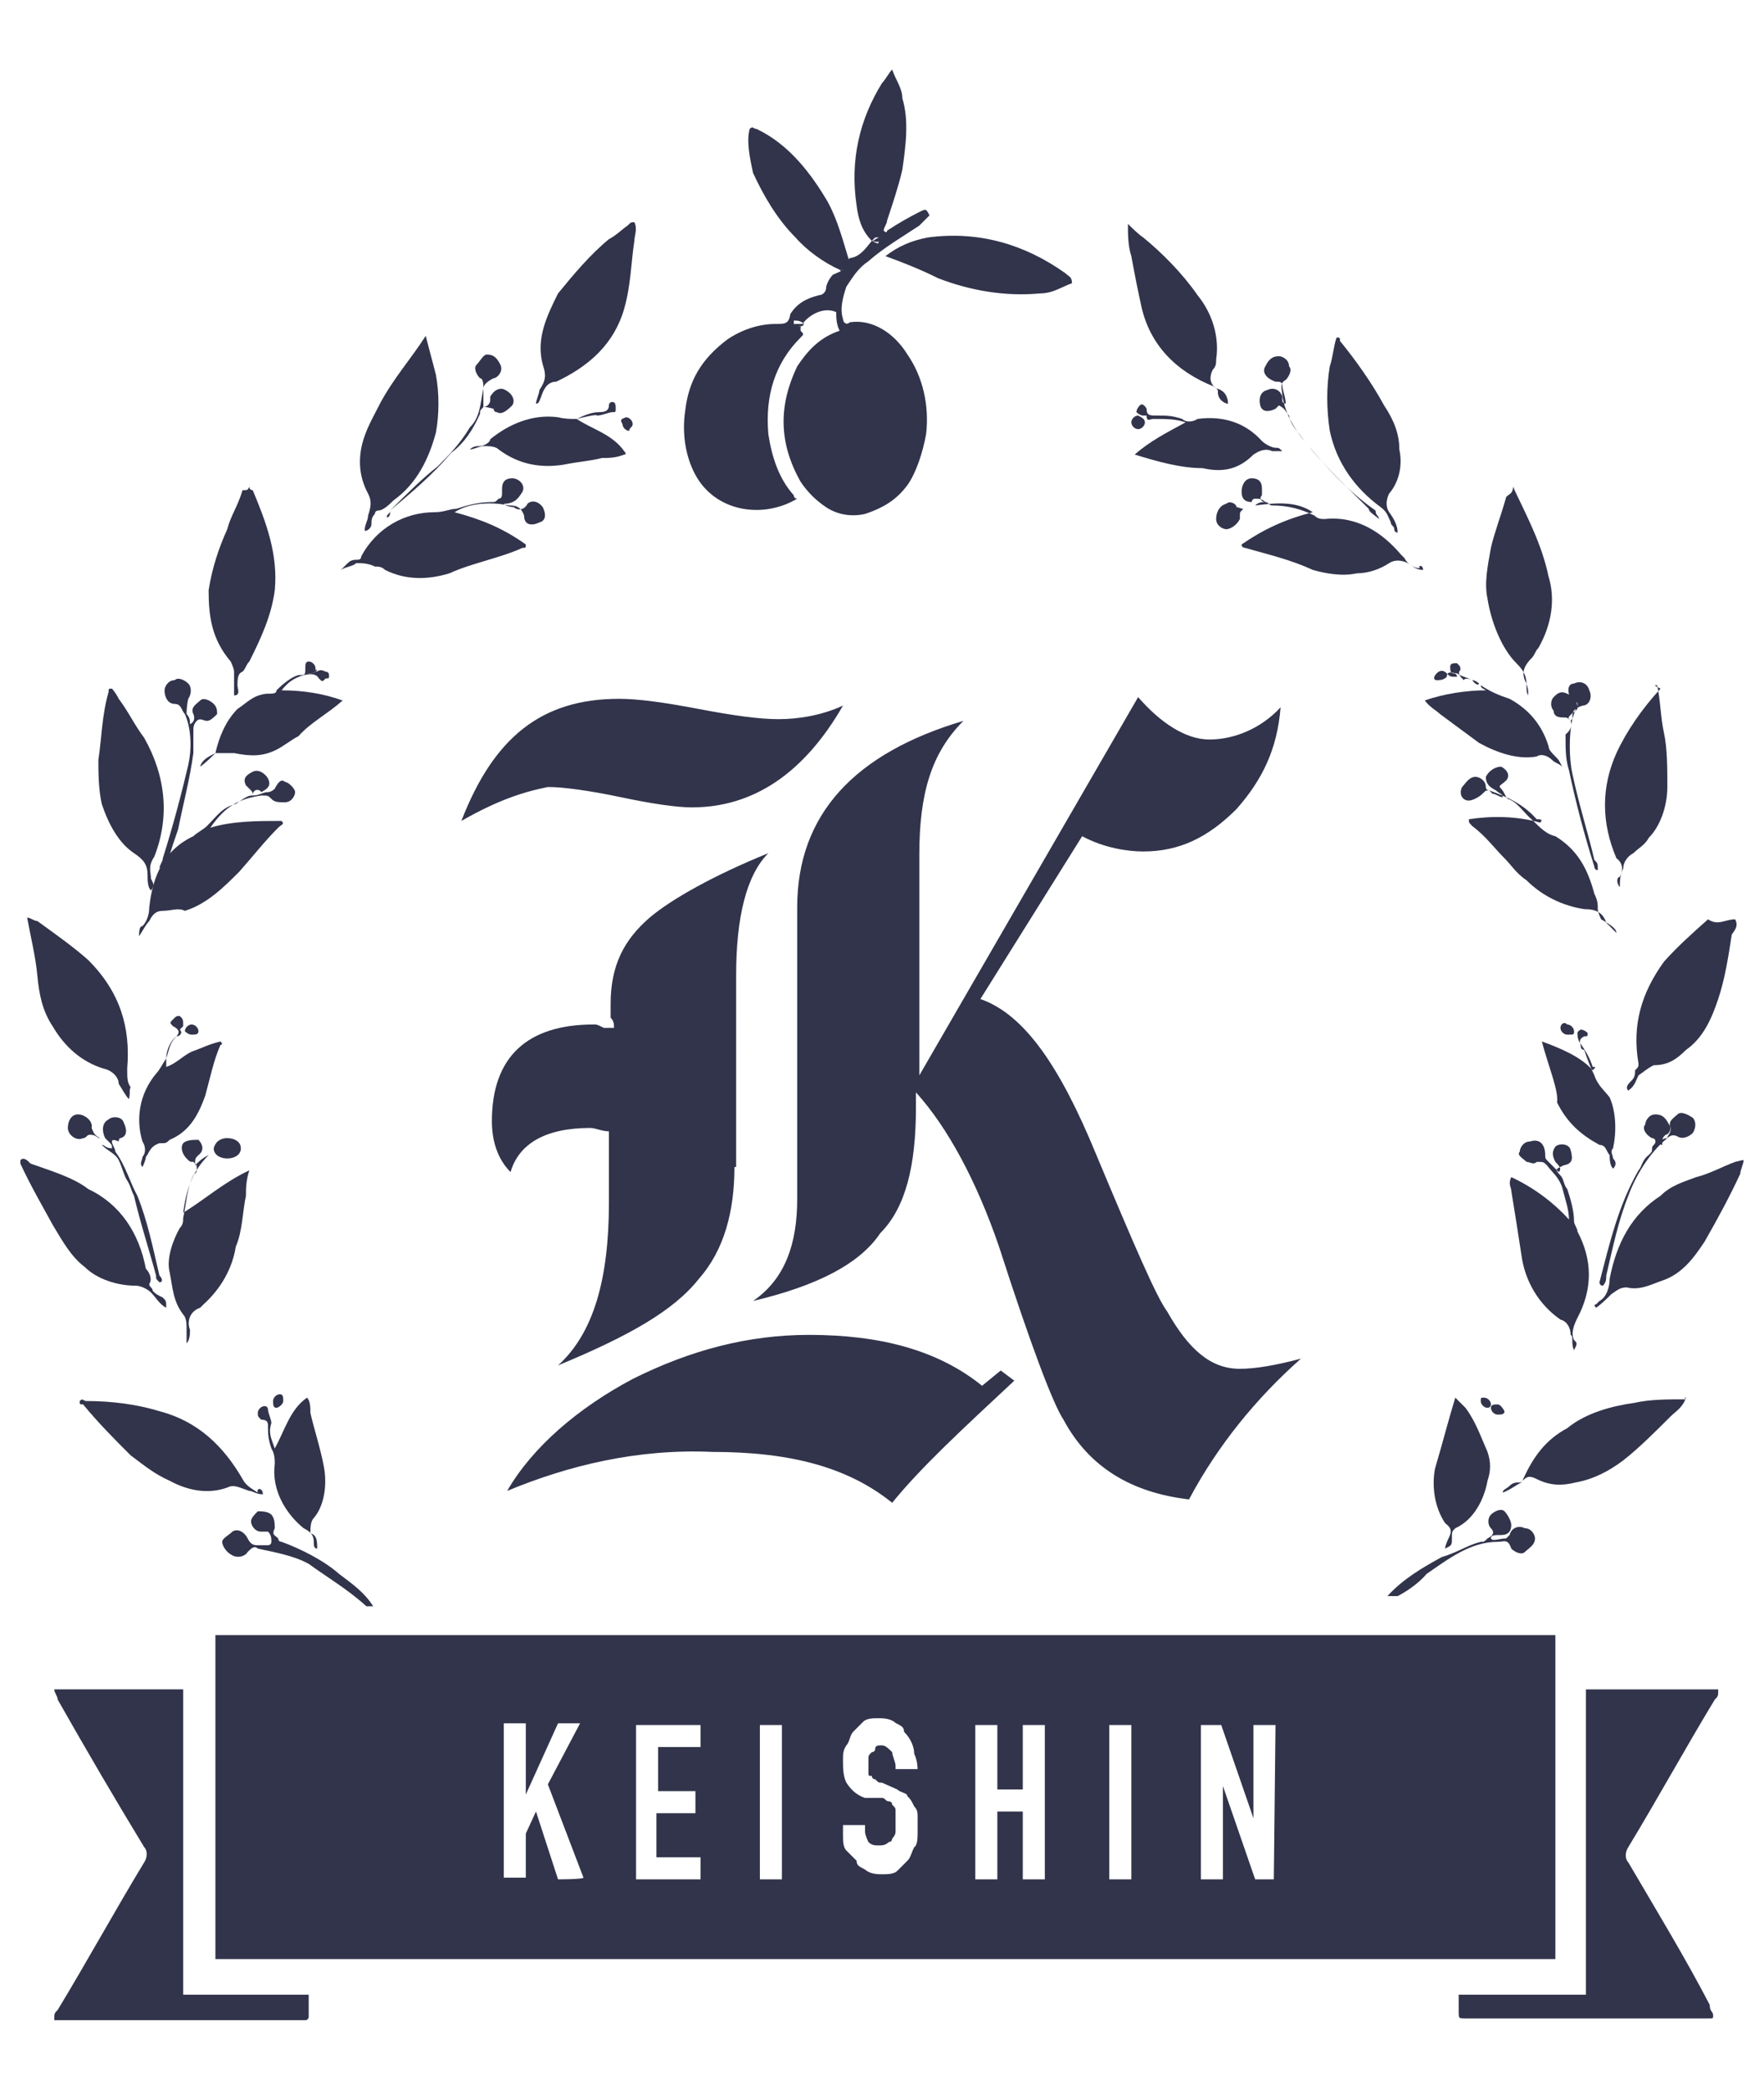<?xml version="1.0" encoding="utf-8"?>
<!-- Generator: Adobe Illustrator 24.2.0, SVG Export Plug-In . SVG Version: 6.00 Build 0)  -->
<svg version="1.1" id="レイヤー_1" xmlns="http://www.w3.org/2000/svg" xmlns:xlink="http://www.w3.org/1999/xlink" x="0px"
	 y="0px" viewBox="0 0 104 123.2" style="enable-background:new 0 0 104 123.2;" xml:space="preserve">
<style type="text/css">
	.st0{fill:#31344B;}
</style>
<path class="st0" d="M51.4,14.2c-0.6-0.6-0.8-1.3-0.9-2.1C50.1,9.4,50.7,7,52,4.9c0.2-0.2,0.4-0.6,0.6-0.8c0.2,0.6,0.6,1.1,0.6,1.7
	c0.4,1.3,0.2,2.8,0,4.2c-0.2,0.9-0.6,2.1-0.9,3c0,0.2-0.2,0.4-0.2,0.6c0.2,0.2,0.2,0,0.2,0c0.6-0.4,1.3-0.8,1.9-1.1
	c0.4-0.2,0.4-0.2,0.6,0.2c-0.2,0.2-0.4,0.4-0.6,0.6c-0.9,0.6-2.1,1.3-3,2.1c-0.6,0.4-0.9,0.9-1.3,1.5c-0.2,0.6-0.4,1.3-0.2,1.9
	c0,0.2,0.2,0.4,0.4,0.2c1.3-0.2,2.6,0.6,3.4,1.9c0.9,1.3,1.3,3,1.1,4.7c-0.2,1.1-0.6,2.3-1.1,3c-0.6,0.8-1.3,1.3-2.5,1.7
	c-0.9,0.2-1.7,0-2.3-0.4c-0.6-0.4-1.1-0.9-1.5-1.5c-1.3-2.3-1.3-4.5-0.2-6.8c0.6-0.9,1.3-1.7,2.5-2.1c-0.2-0.4-0.2-0.8-0.2-1.1
	c-0.9-0.4-1.9,0.4-2.1,0.9v0.2c0.2,0.2,0.2,0.2,0,0.4c-1.5,1.5-2.1,3.4-1.9,5.7c0.2,1.3,0.6,2.6,1.5,3.6c0,0,0,0.2,0.2,0.2
	C45,30.6,42.2,30.2,41,28c-0.6-1.1-0.8-2.5-0.6-3.8c0.2-1.7,0.9-3,2.5-4.2c0.9-0.6,1.9-0.9,2.8-0.9c0.6,0,0.8,0,0.9-0.6
	c0.4-0.6,0.9-0.9,1.7-1.1c0.2,0,0.4-0.2,0.4-0.4s0.2-0.6,0.4-0.8c0.9-0.4,0.9-0.4,0.9-0.8c0,0,0-0.2,0.2-0.2
	C50.7,15.1,51,14.7,51.4,14.2c0.4,0.2,0.4,0.2,0.4,0c0,0,0,0,0-0.2c0,0,0,0-0.2,0L51.4,14.2z M47.4,19.1c-0.2-0.2-0.4-0.2-0.6-0.2
	v0.2C47.1,19.3,47.3,19.3,47.4,19.1C47.3,19.3,47.3,19.3,47.4,19.1z"/>
<path class="st0" d="M29.7,29.7c0.2,0.2,0.6,0.2,0.6,0.2c0.2,0.2,0.6,0.2,0.8-0.2c0.2-0.2,0.6-0.2,0.9,0.2c0.2,0.4,0.2,0.8-0.2,0.9
	c-0.4,0.2-0.9,0.2-0.9-0.4c-0.2-0.6-0.6-0.6-0.9-0.6c-0.9-0.2-2.3-0.2-3.2,0.4c1.5,0.4,2.8,0.9,4.2,1.9c0,0.2,0,0.2-0.2,0.2
	c-1.3,0.6-3,0.9-4.3,1.5c-1.3,0.4-2.6,0.4-3.8-0.2c-0.2-0.2-0.4-0.2-0.6-0.2c-0.4-0.2-0.8-0.2-1.1-0.2c-0.2,0.2-0.6,0.2-0.9,0.4
	c0.2-0.2,0.2-0.2,0.4-0.4c0.2-0.2,0.4-0.2,0.6-0.2c0.2,0,0.2-0.2,0.2-0.2c0.9-1.7,2.6-2.6,4.3-2.6c0.6,0,0.9-0.2,1.3-0.2
	c0.6-0.2,1.3-0.4,2.1-0.4c0.2,0,0.2,0,0.4-0.2c0.2,0,0.2-0.2,0.2-0.4c0-0.2,0-0.2,0-0.2c0-0.4,0.2-0.6,0.6-0.6s0.8,0.4,0.6,0.8
	C30.6,29.3,30.4,29.7,29.7,29.7c0-0.2,0-0.2-0.2-0.2C30.1,29.3,29.9,29.3,29.7,29.7z"/>
<path class="st0" d="M15.5,88.1c-0.4,0-0.6-0.2-0.8-0.2c-0.6-0.2-0.9-0.4-1.3-0.2c-1.1,0.4-2.3,0.2-3.4-0.4
	c-0.9-0.4-1.5-0.9-2.3-1.5c-0.9-0.9-1.9-1.9-2.8-3c-0.2,0-0.2,0-0.2-0.2c0.2-0.2,0.2,0,0.4,0c1.5,0,3,0.2,4.3,0.6
	c2.3,0.6,3.8,2.1,4.9,4c0.2,0.4,0.6,0.6,0.9,0.8C15.1,87.7,15.5,87.7,15.5,88.1z"/>
<path class="st0" d="M99.4,82.4c-0.2,0.6-0.6,0.8-0.9,1.1c-0.9,0.9-1.9,1.9-2.8,2.6c-0.8,0.6-1.7,1.1-2.8,1.3
	c-0.8,0.2-1.5,0.2-2.3-0.2c-0.4-0.2-0.6-0.2-0.9,0.2c-0.4,0.2-0.6,0.4-1.1,0.6c0-0.2,0.2-0.2,0.4-0.4c0.2-0.2,0.4-0.2,0.6-0.2
	s0.2-0.2,0.2-0.2c0.6-1.3,1.3-2.3,2.6-3c1.1-0.9,2.6-1.3,4-1.5c0.9-0.2,1.9-0.2,3-0.2C99.3,82.4,99.3,82.4,99.4,82.4z"/>
<path class="st0" d="M92.8,79.6c-0.2-0.4,0-0.8-0.2-0.9c0-0.4-0.2-0.8-0.6-0.9c-1.3-0.9-2.1-2.3-2.3-3.8c-0.2-1.3-0.4-2.6-0.6-3.8
	c0-0.2-0.2-0.4,0-0.8c1.3,0.6,2.5,1.5,3.4,2.5c0-0.6-0.2-1.1-0.4-1.9c-0.2-0.6-0.6-0.9-0.9-1.3c-0.2-0.2-0.2-0.2-0.6-0.2
	c-0.2,0.2-0.4,0-0.6,0c-0.2-0.2-0.6-0.4-0.4-0.6c0-0.2,0.2-0.6,0.6-0.6c0.6-0.2,0.9,0.2,0.9,0.8c0,0.2,0,0.2,0.2,0.4
	c0.2,0.2,0.4,0.4,0.6,0.6c0.2-0.2,0-0.4-0.2-0.6c-0.2-0.4-0.2-0.6,0-0.9c0.2-0.2,0.8-0.2,0.9,0.2s0.2,0.8-0.4,0.9
	c-0.4,0.2-0.6,0.2-0.2,0.6c0.2,0.2,0.2,0.6,0.4,0.8c0.2,0.6,0.4,1.3,0.4,1.9c0,0.2,0.2,0.4,0.2,0.6c0.9,1.7,0.9,3.4,0,5.1
	c-0.2,0.4-0.4,0.9-0.2,1.3C93,79.2,93,79.2,92.8,79.6z"/>
<path class="st0" d="M95.3,55c-0.2-0.2-0.4-0.4-0.6-0.6c-0.2-0.6-0.6-0.8-1.3-0.8c-1.3-0.2-2.5-0.8-3.4-1.7
	c-0.6-0.4-0.9-0.9-1.3-1.3c-0.6-0.6-1.1-1.3-1.9-1.9c-0.2-0.2-0.2-0.2-0.2-0.4c1.3-0.2,2.8-0.2,4.2,0.2c0.2-0.2,0-0.2-0.2-0.2
	c-0.8-0.9-1.7-1.3-2.8-1.7c-0.2,0-0.2,0-0.4,0.2c-0.2,0.2-0.6,0.4-0.8,0.4c-0.4,0-0.6-0.4-0.4-0.8c0.2-0.2,0.4-0.6,0.8-0.6
	c0.2,0,0.6,0.2,0.6,0.6c0,0.2,0.2,0.2,0.2,0.2l0.2,0.2c0.2,0,0.4,0.2,0.6,0.2c0-0.2-0.2-0.2-0.4-0.4c-0.4-0.2-0.6-0.4-0.6-0.8
	c0.2-0.4,0.6-0.6,0.9-0.6c0.4,0.2,0.6,0.6,0.2,0.9c-0.2,0.2-0.4,0.2-0.2,0.4c0.2,0.2,0.2,0.4,0.4,0.6c0.6,0.2,0.9,0.8,1.5,1.3
	c0.4,0.4,0.8,0.8,1.3,0.9c1.3,0.8,1.9,1.9,2.3,3.4c0.2,0.4,0.2,0.6,0.2,0.9c0,0.2,0.2,0.6,0.2,0.6C95.1,54.6,95.3,54.8,95.3,55
	L95.3,55z"/>
<path class="st0" d="M97.7,40.4c0.2,0.9,0.2,1.9,0.4,2.8c0.2,0.9,0.2,2.1,0.2,3.2c0,1.1-0.4,2.3-1.1,3c-0.2,0.4-0.6,0.6-0.9,0.9
	c-0.4,0.2-0.6,0.6-0.6,0.9c-0.2,0.4-0.2,0.8-0.2,1.1c-0.2-0.2-0.2-0.6,0-0.6c0.2-0.4,0.2-0.8-0.2-1.1c-0.9-2.1-0.9-4.2,0-6.2
	c0.6-1.3,1.5-2.6,2.6-3.8C97.5,40.4,97.5,40.4,97.7,40.4z"/>
<path class="st0" d="M102.3,54.2c0.2,0.4,0,0.6-0.2,0.9c-0.2,1.3-0.4,2.6-0.8,3.8s-0.9,2.3-1.9,3c-0.6,0.6-1.1,0.9-1.9,0.9
	c-0.4,0.2-0.6,0.4-0.9,0.6c-0.2,0.4-0.2,0.6-0.6,0.9c-0.2-0.2,0-0.4,0.2-0.6c0.2-0.2,0.2-0.4,0.2-0.6c0.2-0.2,0.2-0.2,0.2-0.4
	c-0.4-2.3,0.2-4.2,1.5-6c0.8-0.9,1.7-1.7,2.6-2.5C101.3,54.6,101.7,54.2,102.3,54.2z"/>
<path class="st0" d="M8.9,52.5c-0.2-0.2-0.2-0.6-0.2-0.9c0-0.6-0.2-0.9-0.8-1.3C7,49.7,6.4,48.6,6,47.4c-0.2-0.9-0.2-1.9-0.2-2.6
	c0.2-1.3,0.2-2.6,0.6-4c0-0.2,0-0.2,0.2-0.2c0,0,0.2,0.2,0.4,0.6c0.6,0.8,0.9,1.5,1.5,2.3c1.3,2.3,1.5,4.7,0.6,7
	c-0.4,0.6-0.2,0.9-0.2,1.3C9.1,52.2,9.1,52.2,8.9,52.5z"/>
<path class="st0" d="M14.9,46.9c0.4,0,0.6-0.2,0.9-0.2c0.2,0,0.4-0.2,0.4-0.2c0.2-0.4,0.4-0.6,0.6-0.4c0.2,0,0.6,0.4,0.6,0.6
	s-0.2,0.6-0.6,0.6c-0.4,0-0.6,0-0.8-0.2c-0.2-0.2-0.2-0.2-0.6-0.2c-1.3,0.2-2.1,0.6-3,1.9c1.3-0.4,2.8-0.4,4.2-0.4
	c0.2,0.2,0,0.2-0.2,0.4c-0.8,0.8-1.5,1.7-2.3,2.6c-0.9,0.9-1.9,1.9-3.2,2.3c-0.4-0.2-0.8,0-1.3,0c-0.4,0-0.6,0.2-0.8,0.6
	c-0.2,0.2-0.4,0.6-0.6,0.9c0-0.2,0-0.6,0.2-0.6c0.2-0.2,0.4-0.6,0.4-1.1c0.2-1.9,0.9-3.4,2.6-4.2c0.2-0.2,0.6-0.4,0.8-0.6
	c0.6-0.6,0.9-1.1,1.7-1.3C14.6,46.9,14.7,46.9,14.9,46.9c0-0.2,0-0.2-0.2-0.4c-0.2-0.2-0.2-0.2-0.2-0.2c-0.2-0.4,0-0.6,0.4-0.8
	c0.4-0.2,0.8,0.2,0.9,0.4c0.2,0.4,0,0.6-0.4,0.8C15.3,46.5,14.9,46.5,14.9,46.9z"/>
<path class="st0" d="M9.8,77.1c-0.4-0.2-0.6-0.6-0.9-0.9c-0.2-0.2-0.6-0.4-0.9-0.4c-1.1,0-2.3-0.4-3-1.1c-0.8-0.6-1.3-1.5-1.9-2.5
	c-0.6-1.1-1.3-2.3-1.9-3.6c0,0.2,0,0,0-0.2c0.2-0.2,0.4,0,0.6,0.2c1.1,0.4,2.5,0.8,3.4,1.5c1.9,0.9,3,2.6,3.4,4.7
	c0.2,0.2,0.4,0.6,0.2,0.9c0,0.2,0.2,0.2,0.2,0.4c0.2,0.2,0.2,0.2,0.6,0.4C9.8,76.7,9.8,76.7,9.8,77.1z"/>
<path class="st0" d="M7.6,64.8c-0.2-0.2-0.4-0.6-0.6-0.9c0-0.4-0.4-0.8-0.9-0.9c-1.3-0.4-2.3-1.3-3-2.5c-0.6-0.9-0.8-1.9-0.9-3
	s-0.4-2.3-0.6-3.4v0c0.2,0,0.4,0.2,0.6,0.2c1.1,0.8,2.1,1.5,3,2.3c1.9,1.9,2.5,4,2.3,6.4c0,0.6,0,0.8,0.2,1.1
	C7.6,64.3,7.7,64.4,7.6,64.8z"/>
<path class="st0" d="M102.8,68.4c0,0.2-0.2,0.6-0.2,0.8c-0.6,1.3-1.3,2.6-2.1,4c-0.6,0.9-1.3,1.9-2.5,2.3c-0.6,0.2-1.3,0.6-2.1,0.4
	c-0.4,0-0.6,0.2-0.9,0.4c-0.2,0.2-0.6,0.6-0.9,0.8c-0.2-0.2,0-0.2,0-0.2l0.2-0.2c0.4-0.2,0.6-0.8,0.6-1.3c0.4-2.1,1.3-3.8,3-4.9
	c0.6-0.6,1.3-0.8,2.1-1.1c0.8-0.2,1.5-0.6,2.3-0.9C102.7,68.4,102.7,68.4,102.8,68.4z"/>
<path class="st0" d="M89.2,28.7C89.2,28.9,89.4,28.9,89.2,28.7c0.9,1.9,1.7,3.4,2.1,5.3c0.4,1.3,0.2,2.8-0.6,4.2
	c-0.2,0.2-0.2,0.4-0.4,0.6c-0.4,0.4-0.6,0.8-0.4,1.3c0.2,0.4,0.2,0.6,0.2,0.9C90,40.8,90,40.8,90,40.4c0-0.6-0.2-0.9-0.6-1.3
	c-0.9-0.9-1.5-2.5-1.7-3.8c-0.2-0.9,0-1.9,0.2-3c0.2-0.9,0.6-1.9,0.9-3C89,29.1,89.2,29.1,89.2,28.7z"/>
<path class="st0" d="M72.4,23.8c-0.2,0-0.4-0.2-0.4-0.2c-0.2-0.2-0.2-0.4-0.2-0.6c-0.2-0.2-0.2-0.2-0.2-0.2
	c-2.3-0.9-3.8-2.5-4.3-4.7c-0.2-0.9-0.4-1.9-0.6-3c-0.2-0.6-0.2-1.3-0.2-1.9c0.2,0.2,0.6,0.6,0.9,0.8c1.1,0.9,2.3,2.1,3.2,3.4
	c0.9,1.1,1.3,2.5,1.1,3.8c0,0.2,0,0.4-0.2,0.6c-0.2,0.4-0.2,0.8,0.2,1.1C72.2,23,72.4,23.4,72.4,23.8z"/>
<path class="st0" d="M14.7,28.7c0,0.2,0.2,0.2,0.2,0.2c0.8,1.9,1.5,3.8,1.3,5.9c-0.2,1.5-0.8,2.8-1.5,4.2c-0.2,0.2-0.2,0.4-0.4,0.6
	C14,39.7,14,40.1,14,40.4c0,0.2,0.2,0.6-0.2,0.6c0-0.2,0-0.6,0-0.8c0-0.2,0-0.6,0-0.6c0-0.2-0.2-0.6-0.2-0.6
	c-1.1-1.3-1.3-2.6-1.3-4.2c0.2-1.3,0.6-2.5,1.1-3.6c0.2-0.8,0.6-1.3,0.9-2.3C14.6,28.9,14.6,28.9,14.7,28.7z"/>
<path class="st0" d="M31.6,23.8c0-0.2,0.2-0.6,0.2-0.8c0.4-0.6,0.4-0.9,0.2-1.5c-0.4-1.5,0.2-2.8,0.9-4.2c0.9-1.1,1.9-2.3,3-3.2
	c0.4-0.2,0.8-0.6,1.1-0.8c0.2-0.2,0.2-0.2,0.4-0.2c0.2,0.4,0,0.8,0,1.1c-0.2,1.3-0.2,2.6-0.6,4c-0.6,2.1-2.1,3.4-4,4.3
	c-0.6,0-0.8,0.6-0.9,0.9C31.8,23.6,31.8,23.8,31.6,23.8L31.6,23.8z"/>
<path class="st0" d="M25.1,19.8c0.2,0.8,0.4,1.5,0.6,2.3c0.2,1.1,0.2,2.3,0,3.4c-0.4,1.5-1.1,3-2.5,4c-0.2,0.2-0.6,0.6-0.9,0.6
	c-0.2,0-0.2,0.2-0.2,0.2c-0.2,0.2-0.2,0.4-0.2,0.6s-0.2,0.4-0.4,0.4c0-0.4,0.2-0.6,0.2-0.9c0.2-0.6,0.2-0.9,0-1.3
	c-0.6-1.1-0.6-2.3-0.2-3.4c0.2-0.6,0.6-1.3,0.9-1.9C23.2,22.3,24.2,21.2,25.1,19.8z"/>
<path class="st0" d="M82.4,31.4c-0.2,0-0.2-0.2-0.2-0.2c0-0.2-0.2-0.2-0.2-0.4c-0.2-0.4-0.2-0.6-0.6-0.9c-1.5-1.1-2.6-2.6-3-4.5
	c-0.2-1.3-0.2-2.6,0-3.8c0.2-0.6,0.2-1.1,0.4-1.7c0.2,0,0.2,0,0.2,0.2c0.9,1.1,1.9,2.5,2.6,3.8c0.6,0.9,0.9,1.7,0.9,2.6
	c0.2,0.9,0,1.9-0.6,2.6c-0.2,0.4-0.2,0.8,0,1.1C82.2,30.6,82.4,31,82.4,31.4z"/>
<path class="st0" d="M83.9,33.6c-0.4,0-0.6-0.2-0.9-0.4c-0.4-0.2-0.8-0.2-1.1,0c-0.6,0.4-1.3,0.6-1.9,0.6c-0.9,0.2-1.9,0-2.6-0.2
	c-1.3-0.6-2.6-0.9-4-1.3c0,0-0.2,0-0.2-0.2c1.3-0.9,2.6-1.5,4.2-1.9c-0.9-0.6-1.9-0.6-3.4-0.4c0.2-0.2,0.4-0.2,0.6-0.2
	c-0.2-0.2-0.4-0.2-0.6-0.2c-0.2,0-0.2,0.2-0.2,0.2c-0.4,0-0.6-0.2-0.6-0.6c0-0.4,0.2-0.8,0.6-0.8c0.4,0,0.6,0.2,0.6,0.6
	c0,0.2,0,0.2,0,0.4c-0.2,0.2,0,0.4,0.2,0.4s0.2,0.2,0.4,0.2c0.9,0,1.7,0.2,2.5,0.6c0.2,0.2,0.4,0.2,0.6,0.2c1.9-0.2,3.4,0.8,4.5,2.1
	c0.2,0.2,0.2,0.2,0.2,0.2c0.2,0.4,0.6,0.6,0.9,0.6C83.6,33.3,83.9,33.3,83.9,33.6z"/>
<path class="st0" d="M14.7,69c-0.2,0.6-0.2,1.1-0.2,1.5c-0.2,0.9-0.2,2.1-0.6,3c-0.2,1.3-0.9,2.5-1.9,3.4l-0.2,0.2
	c-0.6,0.2-0.8,0.8-0.6,1.3c0,0.2,0,0.6-0.2,0.8C11,79,11,78.6,11,78.3c0-0.2,0-0.6-0.2-0.8C10.2,76.7,10.2,76,10,75
	c-0.2-0.8,0.2-1.9,0.6-2.6c0.2-0.2,0.2-0.4,0.2-0.6c0.2-0.9,0.2-1.7,0.6-2.5c0.2-0.2,0.2-0.2,0.2-0.4s0-0.2-0.2-0.4
	c-0.2,0-0.2,0-0.4-0.2c-0.2-0.2-0.4-0.6-0.2-0.9c0.2-0.2,0.6-0.2,0.9-0.2c0.2,0.2,0.4,0.6,0,0.9c-0.2,0.2-0.2,0.2-0.2,0.6
	c0.2-0.2,0.4-0.4,0.8-0.6c-0.9,0.9-1.3,1.9-1.5,3.4C12.1,70.7,13.2,69.7,14.7,69z"/>
<path class="st0" d="M52.2,15.1c0.8-0.6,1.5-0.9,2.5-1.1c3-0.4,5.7,0.4,8.1,2.1c0.2,0.2,0.4,0.2,0.4,0.6c-0.6,0.2-1.1,0.6-1.9,0.6
	c-2.1,0.2-4.2-0.2-6-0.9C54.3,15.9,53.3,15.5,52.2,15.1z"/>
<path class="st0" d="M49.5,15.9c-0.9-0.4-1.9-1.1-2.6-1.9c-1.1-1.1-1.9-2.5-2.5-3.8c-0.2-0.9-0.4-1.9-0.2-2.6c0.2-0.2,0.2,0,0.4,0
	c1.9,0.9,3.2,2.6,4.2,4.3c0.6,1.1,0.9,2.3,1.3,3.6C50.1,15.9,49.9,15.9,49.5,15.9z"/>
<path class="st0" d="M34,24.7c0.9,0.6,2.1,0.9,2.8,1.9c0,0,0.2,0.2,0,0.2C36.3,27,35.9,27,35.5,27c-0.8,0.2-1.3,0.2-2.3,0.4
	c-1.3,0.2-2.6,0-3.8-0.9c-0.2-0.2-0.6-0.2-0.9-0.2c-0.2,0-0.6,0.2-0.8,0.2c0.2-0.2,0.4-0.2,0.6-0.2s0.6-0.2,0.6-0.4
	c1.1-0.9,2.5-1.5,4-1.3C33.3,24.7,33.6,24.7,34,24.7c0.4-0.2,0.9-0.4,1.3-0.4c0.2,0,0.6,0,0.6-0.4c0-0.2,0.2-0.2,0.2-0.2
	c0.2,0,0.2,0.2,0.2,0.4c0,0.2,0,0.2-0.2,0.2c-0.2,0-0.6,0.2-0.9,0.2C35.2,24.4,34.4,24.6,34,24.7z"/>
<path class="st0" d="M12.7,44.4c0.2-0.9,0.6-1.9,1.3-2.6c0.6-0.4,0.9-0.8,1.7-0.9c0.4,0,0.6,0,0.6-0.2c0.4-0.4,0.9-0.8,1.3-0.9
	c0.4,0,0.4,0,0.4-0.4c0-0.2,0-0.4,0.2-0.4s0.4,0.2,0.4,0.4s0,0.2,0,0.2c0.2,0,0.2-0.2,0.6,0c0.2,0,0.2,0.2,0.2,0.2
	c0,0.2,0,0.2-0.2,0.2c-0.2,0.2-0.2,0.2-0.4,0c-0.2-0.4-0.8-0.2-0.9-0.2c-0.6,0.2-0.9,0.4-1.3,0.9c1.3,0,2.5,0.2,3.6,0.6
	c-0.9,0.8-1.9,1.3-2.6,2.1c-0.4,0.2-0.9,0.6-1.3,0.8c-0.8,0.4-1.5,0.4-2.5,0.2C13.2,44.4,13,44.4,12.7,44.4L12.7,44.4z M18.1,39.7
	c0.4,0,0.4,0,0.6-0.2C18.3,39.5,18.3,39.7,18.1,39.7z"/>
<path class="st0" d="M66.9,26.8c0.9-0.8,1.9-1.3,3-1.9c-0.6-0.2-1.1-0.2-1.9-0.2c-0.2,0-0.4,0.2-0.4-0.2h-0.2
	c-0.2,0-0.4-0.2-0.4-0.2c0-0.2,0.2-0.4,0.2-0.4c0.2-0.2,0.4,0.2,0.4,0.2c0,0.4,0.2,0.4,0.6,0.4c0.6,0,0.9,0,1.5,0.2
	c0.2,0.2,0.6,0.2,0.9,0c1.5-0.2,2.8,0.2,3.8,1.3c0.2,0.2,0.6,0.4,0.8,0.4s0.2,0,0.4,0.2c-0.2,0-0.4,0-0.6,0c-0.4-0.2-0.8,0-1.1,0.2
	c-0.8,0.8-1.7,1.1-3,0.8C69.6,27.6,68.2,27.2,66.9,26.8C67.1,26.8,67.1,26.8,66.9,26.8z"/>
<path class="st0" d="M90.9,61.4c1.1,0.4,2.3,0.9,3,1.7c0.2-0.2,0.2-0.2,0-0.2c-0.2-0.6-0.4-0.9-0.8-1.5C93,61.2,93,61,93,60.9
	s0.2-0.2,0.2-0.2s0.2,0,0.4,0.2c0,0.2,0,0.2-0.2,0.2c-0.4,0.2-0.2,0.4-0.2,0.6c0,0.2,0.2,0.2,0.2,0.2c0.2,0.6,0.4,1.1,0.6,1.5
	c0.2,0.6,0.6,0.9,0.9,1.3c0.4,0.9,0.4,2.1,0.2,3c-0.2,0.2,0,0.4,0,0.6c0.2,0.2,0.2,0.4,0,0.6c-0.2-0.2-0.2-0.6-0.2-0.8
	c-0.2-0.2-0.2-0.6-0.6-0.6c-1.1-0.6-1.9-1.3-2.5-2.5C91.9,64.3,91.3,62.9,90.9,61.4C90.9,61.6,90.9,61.6,90.9,61.4z"/>
<path class="st0" d="M9.8,62.9c0.6-0.2,0.9-0.6,1.5-0.9c0.6-0.2,0.9-0.4,1.7-0.6c0.2,0.2,0,0.2,0,0.2c-0.4,0.9-0.6,1.9-0.9,3
	c-0.4,1.1-0.9,2.1-2.1,2.6c-0.2,0.2-0.2,0.2-0.6,0.2c-0.6,0.2-0.6,0.6-0.8,0.8c0,0.2-0.2,0.6-0.2,0.6c-0.2-0.2,0-0.4,0-0.6
	c0.2-0.2,0.2-0.6,0-0.9c-0.4-1.3-0.2-2.8,0.8-4c0.2-0.2,0.4-0.6,0.6-0.9c0.2-0.6,0.2-0.9,0.6-1.3c0.2-0.2,0.2-0.4-0.2-0.6
	c-0.2-0.2-0.2-0.2,0-0.4c0.2-0.2,0.2-0.2,0.4-0.2c0.2,0.2,0.2,0.2,0.2,0.6c-0.2,0.2-0.2,0.2-0.2,0.2c0.2,0.2,0,0.4-0.2,0.4
	C10,61.4,9.8,62,9.8,62.4C9.8,62.9,9.8,62.9,9.8,62.9z"/>
<path class="st0" d="M18.7,91.3c-0.2,0-0.2-0.2-0.2-0.4c0-0.4-0.2-0.6-0.6-0.8c-1.1-0.9-1.9-2.3-1.7-3.8c0-0.2,0-0.6-0.2-0.9
	c-0.2-0.6-0.2-0.9-0.2-1.3c0-0.2,0-0.4-0.4-0.4c-0.2-0.2-0.2-0.2-0.2-0.4c0-0.2,0.2-0.4,0.4-0.4s0.2,0.2,0.2,0.2
	c0,0.2,0.2,0.6,0.2,0.8c-0.2,0.6,0,0.9,0.2,1.5c0.6-1.1,0.9-2.3,1.9-3c0.2,0.2,0.2,0.6,0.2,0.9c0.2,0.9,0.6,2.1,0.8,3.2
	c0.2,1.1,0,2.3-0.6,3c-0.2,0.2-0.2,0.6-0.2,0.9C18.7,90.5,18.7,90.9,18.7,91.3z"/>
<path class="st0" d="M87.3,40.4c0.6,0.4,1.1,0.6,1.7,0.8c1.1,0.6,1.9,1.5,2.3,2.8c0,0.2,0.2,0.4,0.4,0.6c0.2,0.2,0.2,0.2,0.4,0.6
	c-0.2-0.2-0.4-0.2-0.6-0.4c-0.2-0.2-0.6-0.4-0.9-0.2c-1.1,0.2-2.3-0.2-3.4-0.8c-0.8-0.6-1.5-1.1-2.3-1.7c-0.2-0.2-0.6-0.4-0.9-0.8
	c1.1-0.4,2.5-0.6,3.6-0.6C87.5,40.6,87.3,40.6,87.3,40.4L87.3,40.4z"/>
<path class="st0" d="M85.8,82.4c0.2,0.2,0.4,0.4,0.6,0.6c0.6,0.8,0.9,1.7,1.3,2.6c0.2,0.6,0.2,1.1,0,1.7c-0.2,1.1-0.8,2.3-1.9,2.8
	c-0.2,0.2-0.2,0.2-0.2,0.6s0,0.4-0.4,0.6c0-0.2,0.2-0.6,0.2-0.6c0.2-0.4,0.2-0.6-0.2-0.9c-0.6-0.9-0.8-2.1-0.6-3.2
	C85.1,84.9,85.4,83.7,85.8,82.4C85.6,82.4,85.8,82.4,85.8,82.4z"/>
<path class="st0" d="M9.4,51.2c0-0.2,0.2-0.4,0.2-0.6c0.6-1.9,1.1-3.8,1.5-5.5c0.2-0.9,0.2-2.1-0.2-3c-0.2-0.2-0.2-0.6-0.6-0.6
	c-0.4,0-0.6-0.4-0.6-0.8c0-0.2,0.2-0.6,0.6-0.6c0.2-0.2,0.6,0,0.8,0.2c0.2,0.2,0.2,0.6,0,0.9C11,41.6,11,42,11,42.1
	c0.2,0.2,0.2,0.4,0.2,0.6c0.4-0.2,0.2-0.6,0.2-0.6c-0.2-0.4,0.2-0.6,0.4-0.8s0.6,0,0.8,0.2c0.2,0.2,0.2,0.4,0.2,0.6
	c-0.2,0.2-0.4,0.4-0.6,0.4c-0.2,0-0.4-0.2-0.6,0c-0.2,0.2-0.2,0.4-0.2,0.6c0,0.6,0,0.9,0,1.3c-0.2,1.5-0.6,3-0.9,4.5
	c-0.2,0.6-0.4,1.1-0.6,1.9C9.6,51,9.6,51,9.4,51.2z"/>
<path class="st0" d="M81.3,30.6c-0.2-0.2-0.6-0.4-0.6-0.6c-1.3-1.3-2.6-2.5-3.8-4c-0.4-0.6-0.8-0.9-0.9-1.5
	c-0.2-0.2-0.2-0.4-0.6-0.6c-0.2,0.2-0.2,0.2-0.2,0.2c-0.4,0.2-0.8,0.2-0.9-0.2s0-0.8,0.4-0.9c0.4-0.2,0.8,0,0.9,0.4
	c0,0.2,0,0.2,0,0.2c0,0.2,0.2,0.2,0.2,0.2c0-0.4-0.2-0.8-0.2-1.1c0-0.2-0.2-0.2-0.4-0.2c-0.6-0.2-0.8-0.6-0.6-0.9
	c0.2-0.4,0.4-0.6,0.8-0.6c0.2,0,0.6,0.2,0.6,0.6c0.2,0.2,0,0.6-0.2,0.8c-0.4,0.2-0.2,0.6-0.2,0.9c0.2,1.3,0.9,2.3,1.9,3.4
	c1.1,1.3,2.3,2.5,3.6,3.4C81.1,30.4,81.3,30.4,81.3,30.6z"/>
<path class="st0" d="M92.6,42.5c0.2-0.2,0.2-0.6,0.4-0.9c0-0.2,0-0.2-0.2-0.2c-0.2-0.2-0.2-0.2-0.2-0.2c-0.2-0.4-0.2-0.9,0.2-0.9
	c0.4-0.2,0.8,0,0.9,0.4c0.2,0.4,0,0.9-0.4,0.9c-0.6,0.2-0.6,0.4-0.6,0.8c-0.2,0.9-0.2,2.3,0,3.2c0.4,1.9,0.9,3.4,1.3,5.1
	c0.2,0.2,0.2,0.2,0.2,0.6c-0.2,0-0.2-0.2-0.2-0.2c-0.6-1.9-1.1-3.8-1.5-5.7c-0.2-0.6-0.2-1.3-0.2-1.9c0-0.2,0-0.2,0-0.2
	C92.8,42.9,92.6,42.5,92.6,42.5c-0.2-0.2-0.2-0.2-0.4-0.2c-0.2,0-0.6,0-0.6-0.4c-0.2-0.2-0.2-0.6,0-0.8c0.2-0.2,0.4-0.4,0.8-0.2
	c0.4,0.2,0.6,0.4,0.6,0.9C92.4,42.3,92.4,42.3,92.6,42.5z"/>
<path class="st0" d="M96,109.8c-0.2-0.2-0.2-0.6,0-0.9c1.7-2.8,3.4-5.9,5.1-8.7c0.2-0.2,0.2-0.2,0.2-0.6c-0.2,0-0.4,0-0.6,0
	c-2.3,0-4.3,0-6.6,0c-0.2,0-0.4,0-0.6,0v18H86v0.2c0,0.2,0,0.6,0,0.8c0,0.4,0,0.4,0.4,0.4c4.7,0,9.6,0,14.4,0c0.2,0,0.2,0,0.2-0.2
	c0-0.2-0.2-0.2-0.2-0.6C99.4,115.5,97.7,112.7,96,109.8z"/>
<path class="st0" d="M10.8,99.6h-0.2c-1.1,0-2.3,0-3.4,0c-1.3,0-2.6,0-4,0c0,0.2,0.2,0.4,0.2,0.6c1.7,3,3.4,5.9,5.1,8.7
	c0.2,0.2,0.2,0.6,0,0.9c-1.7,2.8-3.4,5.9-5.1,8.7c-0.2,0.2-0.2,0.2-0.2,0.6c0.2,0,0.2,0,0.2,0c4.7,0,9.6,0,14.4,0c0.2,0,0.2,0,0.2,0
	s0.2,0,0.2-0.2c0-0.4,0-0.8,0-1.1c0,0,0,0,0-0.2h-7.4V99.6z"/>
<path class="st0" d="M84.1,92.8c1.3-0.9,2.6-1.9,4.2-1.9c0.4,0,0.6-0.2,0.8,0.4c0.2,0.2,0.6,0.4,0.8,0.2c0.2-0.2,0.6-0.4,0.6-0.8
	c0-0.2-0.2-0.6-0.6-0.6c-0.4-0.2-0.8,0-0.9,0.4c-0.2,0.2-0.2,0.2-0.2,0.2c-0.4,0-0.8,0.2-0.9,0c0-0.2,0.2-0.2,0.6-0.2
	s0.6-0.2,0.6-0.6c0-0.2-0.2-0.6-0.4-0.8c-0.2-0.2-0.6,0-0.8,0.2s-0.2,0.6,0,0.8c0.2,0.2,0.2,0.4-0.2,0.6c-0.2,0.2-0.2,0.2-0.4,0.2
	c-0.8,0.2-1.3,0.6-2.3,0.9c-1.1,0.6-2.3,1.3-3.2,2.3h0.6C82.8,93.9,83.6,93.4,84.1,92.8z"/>
<path class="st0" d="M20,92.8c-0.9-0.8-2.3-1.5-3.4-1.9c-0.2,0-0.2-0.2-0.2-0.2c-0.2-0.2-0.4-0.2-0.2-0.6c0-0.2,0-0.6-0.2-0.8
	c-0.2-0.2-0.6-0.2-0.8-0.2c-0.2,0.2-0.4,0.4-0.4,0.6s0.2,0.6,0.6,0.6c0.2,0,0.2,0,0.4,0c0.2,0.2,0.2,0.4,0.2,0.6s-0.2,0.2-0.2,0.2
	c-0.2,0-0.4,0-0.6,0c-0.2,0-0.4,0-0.6-0.4c-0.2-0.4-0.6-0.6-0.9-0.4c-0.2,0.2-0.6,0.4-0.6,0.6s0.2,0.6,0.6,0.8
	c0.4,0.2,0.8,0,0.9-0.2c0.2-0.2,0.4-0.4,0.6-0.2c0.9,0.2,2.1,0.4,3,0.9c1.1,0.8,2.3,1.5,3.4,2.5h0.4C21.5,93.9,20.8,93.4,20,92.8z"
	/>
<path class="st0" d="M28.5,24c0.2,0,0.4-0.2,0.4-0.4s0-0.2,0-0.2c0.2-0.4,0.6-0.6,0.9-0.4c0.4,0.2,0.6,0.6,0.4,0.9
	c-0.2,0.2-0.6,0.6-0.9,0.4c-0.2,0-0.2-0.2-0.2-0.2C28.7,24,28.7,24,28.5,24c-0.2,0.2-0.2,0.2-0.2,0.4c-0.4,0.9-0.9,1.7-1.7,2.3
	c-1.1,1.3-2.3,2.3-3.6,3.4c0,0.2,0,0.4-0.2,0.4c0-0.2,0.2-0.2,0.2-0.4c0.9-0.9,1.9-1.9,2.8-2.6c0.6-0.6,1.3-1.3,1.9-2.3
	c0.6-0.6,0.6-1.3,0.8-2.3c0-0.2,0-0.6-0.2-0.6c-0.2-0.2-0.4-0.6-0.2-0.8c0.2-0.2,0.4-0.6,0.6-0.6c0.4,0,0.6,0.2,0.8,0.6
	c0.2,0.4-0.2,0.8-0.4,0.8c-0.4,0.2-0.6,0.4-0.6,0.6C28.5,23.6,28.5,23.8,28.5,24z"/>
<path class="st0" d="M98.3,67.1L98.3,67.1c-1.1,0.9-1.9,2.3-2.3,3.4c-0.6,1.5-0.9,3-1.3,4.7c0,0.2,0,0.4-0.2,0.6
	c-0.2,0-0.2-0.2-0.2-0.2c0.6-2.3,1.1-4.5,2.3-6.6c0.2-0.2,0.2-0.6,0.6-0.9c0.2-0.2,0.2-0.2,0.2-0.4c0-0.2,0.2-0.2,0.2-0.4
	s-0.2-0.2-0.2-0.2c-0.4-0.2-0.6-0.6-0.4-0.8c0-0.2,0.2-0.6,0.6-0.6c0.4,0,0.6,0.2,0.8,0.6c0.2,0.2,0,0.6-0.2,0.6
	c-0.2,0.2-0.2,0.2-0.2,0.6C97.7,67.5,97.9,67.1,98.3,67.1L98.3,67.1z"/>
<path class="st0" d="M9.4,75.6c-0.2-0.2-0.2-0.2-0.2-0.4c-0.4-1.5-0.9-3-1.3-4.7c-0.2-0.4-0.2-0.6-0.4-0.9S7.2,68.8,7,68.4
	C6.8,68,6.4,67.9,6,67.5c0.2,0,0.2,0.2,0.6,0.2c0-0.2,0-0.2-0.2-0.4l-0.2-0.2C6,66.7,6,66.2,6.4,66c0.2-0.2,0.8-0.2,0.9,0.2
	c0.2,0.4,0.2,0.8-0.2,0.9C7,67.1,7,67.3,7,67.3s-0.4-0.2-0.4,0s0.2,0.4,0.2,0.6c0.6,0.8,0.9,1.9,1.3,2.6c0.6,1.5,0.9,3,1.3,4.7
	C9.6,75.4,9.6,75.6,9.4,75.6z"/>
<path class="st0" d="M98.3,67.1c0-0.2,0.2-0.2,0.2-0.6c-0.2-0.4,0.2-0.6,0.4-0.8c0.2-0.2,0.6,0,0.9,0.2c0.2,0.2,0.2,0.6,0,0.9
	c-0.2,0.2-0.6,0.4-0.9,0.2C98.7,66.9,98.5,66.9,98.3,67.1L98.3,67.1z"/>
<path class="st0" d="M5.9,67.1c-0.2,0-0.2-0.2-0.6-0.2c-0.2,0-0.2,0.2-0.4,0.2C4.5,67.3,4,66.9,4,66.5c0-0.4,0.2-0.8,0.6-0.8
	c0.4,0,0.9,0.4,0.8,0.8C5.5,66.7,5.5,66.9,5.9,67.1z"/>
<path class="st0" d="M73.3,30c-0.2,0.2-0.2,0.2-0.2,0.4v0.2c-0.2,0.4-0.6,0.6-0.8,0.6c-0.2,0-0.6-0.2-0.6-0.6c0-0.4,0.2-0.8,0.6-0.9
	c0.2-0.2,0.6,0,0.6,0.2C73,29.9,73.2,30,73.3,30z"/>
<path class="st0" d="M13.4,67.1c0.4,0,0.8,0.2,0.8,0.6c0,0.4-0.4,0.6-0.8,0.6s-0.8-0.2-0.8-0.6C12.7,67.3,13,67.1,13.4,67.1z"/>
<path class="st0" d="M86.8,40.1c-0.4-0.2-0.6-0.2-0.9-0.4c-0.2,0-0.6-0.2-0.6,0.2c-0.2,0.2-0.4,0.2-0.6,0.2c-0.2,0-0.2-0.2,0-0.4
	c0.2-0.2,0.4-0.2,0.6,0c0.2,0.2,0.2,0.2,0.6,0.2c0-0.2-0.2-0.2-0.2-0.2c-0.2,0-0.2-0.2-0.2-0.4s0.2-0.2,0.4-0.2
	c0.2,0.2,0.2,0.2,0.2,0.4c-0.2,0.2,0,0.4,0.2,0.6C86.4,39.9,86.8,40.1,86.8,40.1L86.8,40.1z"/>
<path class="st0" d="M67.5,24.9c0,0.2-0.2,0.4-0.4,0.4c-0.2,0-0.4-0.2-0.4-0.4s0.2-0.4,0.4-0.4C67.3,24.6,67.5,24.7,67.5,24.9z"/>
<path class="st0" d="M11.3,61c-0.2,0-0.4-0.2-0.4-0.2c0-0.2,0.2-0.4,0.4-0.4c0.2,0,0.4,0.2,0.4,0.4C11.7,61,11.5,61,11.3,61z"/>
<path class="st0" d="M36.9,24.6c0.2,0,0.4,0.2,0.4,0.4c0,0.2-0.2,0.2-0.2,0.4c-0.2,0-0.4-0.2-0.4-0.4C36.5,24.7,36.7,24.7,36.9,24.6
	z"/>
<path class="st0" d="M92.4,61c-0.2,0-0.4-0.2-0.4-0.4c0-0.2,0.2-0.4,0.4-0.2c0.2,0,0.4,0.2,0.4,0.4C92.8,61,92.8,61,92.4,61z"/>
<path class="st0" d="M87.5,82.4c0.2,0,0.4,0.2,0.4,0.4c0,0.2-0.2,0.2-0.2,0.2c-0.2,0-0.4-0.2-0.4-0.4C87.3,82.4,87.3,82.4,87.5,82.4
	z"/>
<path class="st0" d="M16.3,83c-0.2,0-0.2-0.2-0.2-0.4c0-0.2,0.2-0.4,0.4-0.4s0.2,0.2,0.2,0.4S16.4,83,16.3,83z"/>
<path class="st0" d="M88.7,83.2c0,0.2-0.2,0.2-0.4,0.2c-0.2,0-0.4-0.2-0.4-0.4c0-0.2,0.2-0.2,0.4-0.2C88.5,82.8,88.7,83.2,88.7,83.2
	z"/>
<path class="st0" d="M12.7,44.4c-0.2,0.2-0.6,0.6-0.9,0.8C11.9,44.8,12.3,44.6,12.7,44.4L12.7,44.4z"/>
<path class="st0" d="M49.5,15.9c0.4,0,0.6,0,0.6-0.4l0,0v0.2c0,0.2-0.2,0.4-0.4,0.6C49.7,16.1,49.5,15.9,49.5,15.9z"/>
<path class="st0" d="M51.4,14.2c0.2,0,0.2-0.2,0.6-0.2l0,0C51.8,14.3,51.8,14.3,51.4,14.2L51.4,14.2z"/>
<path class="st0" d="M86.8,40.1c0.2,0,0.4,0.2,0.4,0.2l0,0C87.2,40.4,87,40.4,86.8,40.1L86.8,40.1z"/>
<path class="st0" d="M95.3,55L95.3,55L95.3,55L95.3,55z"/>
<path class="st0" d="M31.6,23.8L31.6,23.8L31.6,23.8L31.6,23.8z"/>
<path class="st0" d="M47.4,19.1C47.3,19.3,47.3,19.3,47.4,19.1c-0.2,0.2-0.4,0.2-0.6,0l0,0C47.1,19.1,47.3,19.1,47.4,19.1z"/>
<path class="st0" d="M51.8,14L51.8,14L51.8,14C51.8,14.2,51.8,14,51.8,14z"/>
<path class="st0" d="M18.1,39.7c0.2-0.2,0.4-0.2,0.6-0.2C18.5,39.7,18.5,39.7,18.1,39.7z"/>
<path class="st0" d="M27.2,48.4c1.9-4.9,4.7-7.2,9.3-7.2c1.1,0,2.6,0.2,4.7,0.6c2.1,0.4,3.6,0.6,4.7,0.6s2.5-0.2,3.8-0.8
	c-2.3,4-5.3,6-8.9,6c-0.9,0-2.3-0.2-4.2-0.6c-1.9-0.4-3.4-0.6-4.3-0.6C30.8,46.7,29.3,47.2,27.2,48.4z M43.3,68.8
	c0,2.6-0.6,4.9-2.1,6.6c-1.5,1.9-4.2,3.4-8.3,5.1c2.1-1.9,3-5.1,3-9.6v-4.2c-0.4,0-0.8-0.2-1.1-0.2c-2.6,0-4.2,0.9-4.7,2.6
	c-0.8-0.8-1.1-1.9-1.1-3c0-3.8,2.1-5.7,6-5.7c0.2,0,0.2,0,0.6,0.2c0.2,0,0.4,0,0.6,0c0-0.2,0-0.4-0.2-0.6c0-0.4,0-0.6,0-0.8
	c0-2.3,0.8-3.8,2.3-5.1c1.3-1.1,3.8-2.5,7-3.8c-1.3,1.3-1.9,3.8-1.9,7.2V68.8L43.3,68.8z M29.9,87.9c1.5-2.6,4.2-4.9,7.4-6.6
	c3.4-1.7,6.8-2.6,10.4-2.6c4.2,0,7.6,0.9,10.2,3l1.1-0.9l0.8,0.6c-3,2.8-5.5,5.1-7.2,7.2c-2.6-2.1-6-3-10.6-3
	C37.6,85.4,33.5,86.4,29.9,87.9z M44.4,76.7c1.9-1.3,2.6-3.4,2.6-6V53.5c0-5.5,3.4-9.1,9.8-11c-1.9,1.9-2.6,4.3-2.6,7.9v13
	l12.9-22.3c1.3,1.5,2.8,2.5,4.2,2.5s3-0.6,4.2-1.9c-0.2,2.5-1.1,4.3-2.6,6c-1.7,1.7-3.4,2.5-5.5,2.5c-0.9,0-2.3-0.2-3.6-0.9l-6,9.6
	c2.6,0.9,4.7,4,6.8,9.1c2.3,5.5,3.6,8.5,4.2,9.3c1.3,2.3,2.6,3.4,4.3,3.4c0.9,0,2.1-0.2,3.6-0.6c-2.6,2.3-4.9,5.1-6.6,8.3
	c-3.4-0.4-5.9-1.9-7.4-4.7c-0.6-0.9-1.9-4.3-3.8-10.2c-1.3-3.8-3-7-4.9-9.1v0.9c0,3.4-0.6,5.9-2.1,7.4
	C50.7,74.5,48.2,75.8,44.4,76.7z"/>
<path class="st0" d="M12.7,96.4v19.1h79V96.4H12.7z M32.9,110.8l-1.3-4l-0.6,1.3v2.6h-1.3v-9.1H31v4.2l0,0l1.9-4.2h1.3l-1.9,3.6
	l2.1,5.5C34.4,110.8,32.9,110.8,32.9,110.8z M41.4,103h-2.6v2.6H41v1.3h-2.3v2.6h2.6v1.3h-3.8v-9.1h3.8V103z M46.1,110.8h-1.3v-9.1
	h1.3V110.8z M54.1,104.3h-1.3v-0.2c0-0.2-0.2-0.6-0.2-0.8c-0.2-0.2-0.4-0.4-0.6-0.4c-0.2,0-0.4,0-0.4,0.2s-0.2,0.2-0.2,0.2
	c-0.2,0.2-0.2,0.2-0.2,0.4c0,0.2,0,0.2,0,0.4c0,0.2,0,0.4,0,0.4c0,0.2,0,0.2,0.2,0.2c0,0.2,0.2,0.2,0.2,0.2c0.2,0.2,0.2,0.2,0.4,0.2
	l0.9,0.4c0.2,0.2,0.6,0.2,0.6,0.4c0.2,0.2,0.2,0.2,0.4,0.6c0.2,0.2,0.2,0.4,0.2,0.6s0,0.6,0,0.9s0,0.8-0.2,0.9
	c-0.2,0.4-0.2,0.6-0.4,0.8c-0.2,0.2-0.4,0.4-0.6,0.6c-0.2,0.2-0.6,0.2-0.9,0.2c-0.2,0-0.6,0-0.9-0.2c-0.2-0.2-0.6-0.2-0.6-0.6
	c-0.2-0.2-0.4-0.4-0.6-0.6c-0.2-0.2-0.2-0.6-0.2-0.9v-0.6H51v0.4c0,0.2,0.2,0.6,0.2,0.6c0.2,0.2,0.4,0.2,0.6,0.2
	c0.2,0,0.4,0,0.6-0.2c0.2,0,0.2-0.2,0.2-0.2s0.2-0.2,0.2-0.4s0-0.4,0-0.6c0-0.2,0-0.4,0-0.6s0-0.2-0.2-0.4c0-0.2-0.2-0.2-0.2-0.2
	c-0.2,0-0.2-0.2-0.4-0.2H51c-0.6-0.2-0.9-0.6-1.1-0.9c-0.2-0.4-0.2-0.9-0.2-1.3c0-0.4,0-0.6,0.2-0.9c0.2-0.2,0.2-0.6,0.4-0.8
	c0.2-0.2,0.4-0.4,0.6-0.6c0.2-0.2,0.6-0.2,0.9-0.2c0.2,0,0.6,0,0.9,0.2c0.2,0.2,0.6,0.2,0.6,0.6c0.4,0.4,0.6,0.9,0.6,1.3
	C54.1,103.8,54.1,104.3,54.1,104.3z M61.6,110.8h-1.3v-4h-1.5v4h-1.3v-9.1h1.3v3.8h1.5v-3.8h1.3V110.8z M66.7,110.8h-1.3v-9.1h1.3
	V110.8z M75.1,110.8h-1.1l-1.9-5.5l0,0v5.5h-1.3v-9.1H72l1.9,5.5l0,0v-5.5h1.3L75.1,110.8L75.1,110.8z"/>
</svg>
